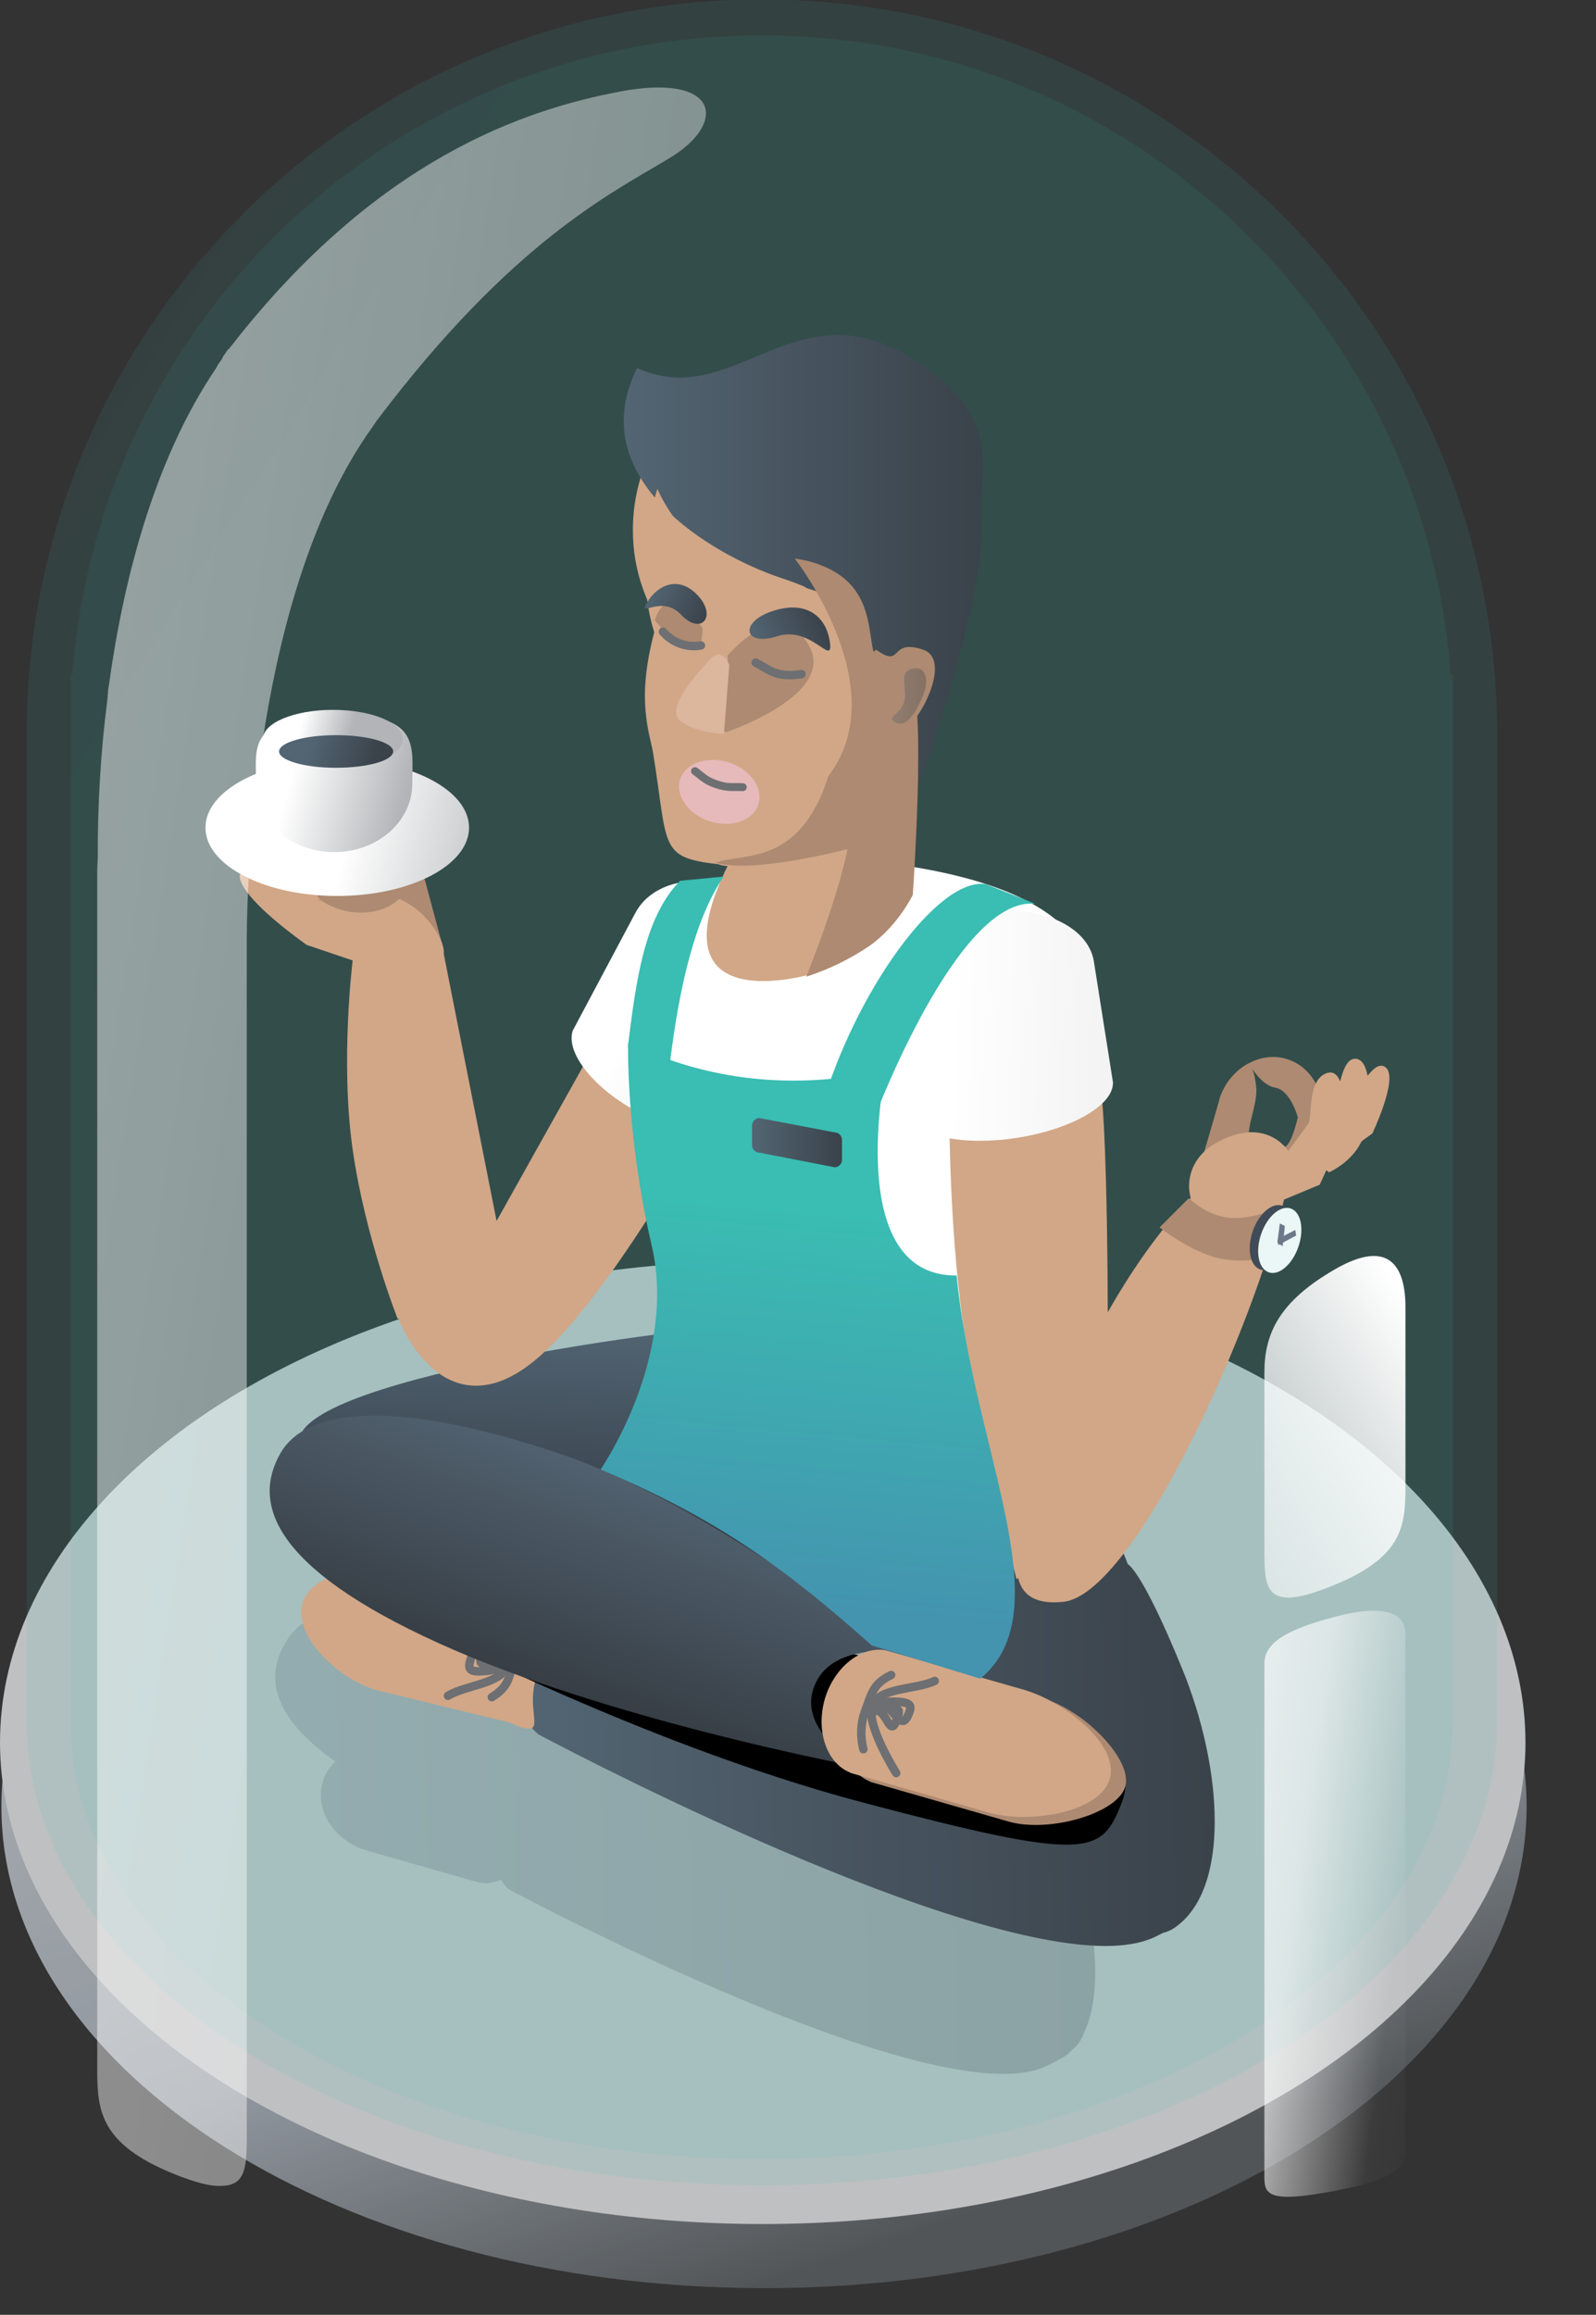 <?xml version="1.0" encoding="utf-8"?>
<!-- Generator: Adobe Illustrator 24.2.1, SVG Export Plug-In . SVG Version: 6.00 Build 0)  -->
<svg version="1.1" id="Layer_1" xmlns="http://www.w3.org/2000/svg" xmlns:xlink="http://www.w3.org/1999/xlink" x="0px" y="0px"
	 viewBox="0 0 567.9 823.4" style="enable-background:new 0 0 567.9 823.4;" xml:space="preserve">
<rect x="0" y="0" width="567.9" height="823.4" fill="#333333" stroke="none"/>
<g id="Group_4004_5_">
	<g id="Group_3900_13_">
		<g id="Group_3860_12_">
			<g id="Group_3882_16_" style="opacity:0.73;">
				<path id="Path_6982_33_" style="fill:#3D4852;fill-opacity:0;" d="M295,466.1c151.1,0,273.6,80.2,273.6,179.1
					S446,824.2,295,824.2S21.4,744,21.4,645.1S143.9,466.1,295,466.1z"/>
				
					<linearGradient id="Path_6974_1_" gradientUnits="userSpaceOnUse" x1="-25.662" y1="0.275" x2="-25.241" y2="1.046" gradientTransform="matrix(542.11 0 0 342.14 14069.44 416.916)">
					<stop  offset="0" style="stop-color:#D7DCE2"/>
					<stop  offset="0.61" style="stop-color:#B3BCC6"/>
					<stop  offset="1" style="stop-color:#5D6266"/>
				</linearGradient>
				<path id="Path_6974_17_" style="fill:url(#Path_6974_1_);" d="M270.8,471.3c149.9,0,272.4,76.7,272.4,171.3
					S421.8,813.9,271.9,813.9S0.5,737.2,0.5,642.6S121,471.3,270.8,471.3z"/>
				<ellipse id="Ellipse_90_17_" style="fill:#F3F4F6;" cx="271.4" cy="619.8" rx="271.4" ry="171.3"/>
			</g>
			
				<linearGradient id="Union_54_1_" gradientUnits="userSpaceOnUse" x1="-26.066" y1="9.166317e-02" x2="-25.765" y2="0.372" gradientTransform="matrix(522.59 0 0 776.61 13570.79 -105.195)">
				<stop  offset="0" style="stop-color:#4493AF"/>
				<stop  offset="1" style="stop-color:#3ABDB2"/>
			</linearGradient>
			<path id="Union_54_13_" style="opacity:0.11;fill:url(#Union_54_1_);enable-background:new    ;" d="M9.5,612.3v-0.2l0,0V259.1
				l0,0C10.7,115.7,127.4-0.2,271.1-0.2s260.4,115.9,261.6,259.3l0,0v352.9l0,0v0.2c0,91.2-117.1,165.1-261.6,165.1
				S9.5,703.4,9.5,612.3z"/>
			
				<linearGradient id="Union_63_1_" gradientUnits="userSpaceOnUse" x1="-26.062" y1="9.019920e-02" x2="-25.762" y2="0.37" gradientTransform="matrix(491.13 0 0 754.4 12768.5 -88.298)">
				<stop  offset="0" style="stop-color:#4493AF"/>
				<stop  offset="1" style="stop-color:#3ABDB2"/>
			</linearGradient>
			<path id="Union_63_17_" style="opacity:9.000000e-02;fill:url(#Union_63_1_);enable-background:new    ;" d="M25.1,612.8V240h0.7
				C35.3,112.9,141.4,12.6,271,12.6S506.7,112.9,516.2,240h0.7v372.8C516.8,698.5,406.8,768,271,768S25.1,698.5,25.1,612.8z"/>
			<g id="Group_3876_18_">
				
					<linearGradient id="Union_67_1_" gradientUnits="userSpaceOnUse" x1="-25.906" y1="0.722" x2="-24.904" y2="0.702" gradientTransform="matrix(291.51 0 0 192.54 7651.1 505.108)">
					<stop  offset="0" style="stop-color:#536574"/>
					<stop  offset="1" style="stop-color:#303841"/>
				</linearGradient>
				<path id="Union_67_16_" style="opacity:0.21;fill:url(#Union_67_1_);enable-background:new    ;" d="M181.3,672.2
					c-1.3-1-2.3-2.2-3.1-3.6c-1.7,0.8-3.5,1.3-5.4,1.3c-0.6,0-1.2-0.1-1.9-0.2v0.1l-1-0.3l-39.2-11.2c-11.7-3.4-18.8-14.3-15.9-24.3
					c0.8-2.8,2.3-5.4,4.5-7.4c-22.9-16.2-24.6-30.3-18-41.8c1.9-3.5,4.6-6.4,8-8.4c17.2-17.9,127.2-32.4,145.6-31.4h4.4
					c3.7,0.2,7.4,1.2,10.7,3l24.3,5.4c6.6-1.3,13.5,0.2,19,4.2c0.3-0.4,0.5-0.9,0.8-1.3c7.2-12.5,42.1,44.2,48.6,62.9
					c0,0,3.9,1.7,16.4,32.7c10.2,25.3,14.2,54.8,6.8,70.8c-0.8,2.4-2.1,4.5-4,6.1c-0.9,0.9-1.8,1.8-2.8,2.5c-0.6,0.4-1.2,0.7-1.8,1
					c-1.9,1.1-3.9,2.1-5.9,3c-3.9,1.7-8.8,2.4-14.5,2.4C303.8,737.7,181.3,672.2,181.3,672.2z M290,646.3l1.6,0.4
					c-4.5-7-8-15-8.6-23.4c-2.9-0.7-5.5-2.1-7.7-4.1c-6.1,3.7-13.3,5.5-20.4,5.1l-2.7-0.1c16.2,9.8,28.9,18.3,34,21.7
					c0.9,0,1.8,0,2.7,0.2V646L290,646.3z"/>
			</g>
			<g>
				<g>
					
						<linearGradient id="SVGID_1_" gradientUnits="userSpaceOnUse" x1="-25.332" y1="0.669" x2="-25.198" y2="0.666" gradientTransform="matrix(291.51 0 0 192.54 7651.08 505.171)">
						<stop  offset="0" style="stop-color:#536574"/>
						<stop  offset="1" style="stop-color:#303841"/>
					</linearGradient>
					<path style="opacity:0.21;fill:url(#SVGID_1_);enable-background:new    ;" d="M304.1,646.8l1.6,0.4c-4.5-7-8-15-8.6-23.4
						c-2.9-0.7-5.5-2.1-7.7-4.1c-6.1,3.7-13.3,5.5-20.4,5.1l-2.7-0.1c16.2,9.8,28.9,18.3,34,21.7c0.9,0,1.8,0,2.7,0.2v-0.1
						L304.1,646.8z"/>
					
						<linearGradient id="SVGID_2_" gradientUnits="userSpaceOnUse" x1="-25.818" y1="0.443" x2="-24.817" y2="0.423" gradientTransform="matrix(-4.73 90.95 -212.64 -11.07 185.286 2821.9)">
						<stop  offset="0" style="stop-color:#536574"/>
						<stop  offset="1" style="stop-color:#303841"/>
					</linearGradient>
					<path style="fill:url(#SVGID_2_);" d="M319.4,523.1c-1.2,22.7-20.5,40.2-43.3,39c0,0,0,0,0,0l0,0l-133.3-6.9
						c-22.7-1.2-37.5-20.2-36.3-42.9s146.8-42.4,169.6-41.2h5.1C303.9,472.3,320.6,500.4,319.4,523.1z"/>
					
						<linearGradient id="SVGID_3_" gradientUnits="userSpaceOnUse" x1="-25.604" y1="0.303" x2="-24.723" y2="-0.347" gradientTransform="matrix(-14.72 92.95 -90.67 -14.36 -56.744 2873.43)">
						<stop  offset="0" style="stop-color:#4A5764"/>
						<stop  offset="1" style="stop-color:#252C32"/>
					</linearGradient>
					<path style="fill:url(#SVGID_3_);" d="M350.1,529.4c-3.3,20.7-19.7,35.2-36.6,32.6l-24.1-2.6c-17-2.7-29.4-48.2-26.2-68.9
						c3.3-20.7,10.6-29,27.5-26.3l34.6,23C342.3,489.8,353.4,508.7,350.1,529.4z"/>
					
						<linearGradient id="SVGID_4_" gradientUnits="userSpaceOnUse" x1="-25.839" y1="0.718" x2="-24.838" y2="0.698" gradientTransform="matrix(245.35 0 0 208.8 6525.42 440.817)">
						<stop  offset="0" style="stop-color:#536573"/>
						<stop  offset="1" style="stop-color:#3A424A"/>
					</linearGradient>
					<path style="fill:url(#SVGID_4_);" d="M191.7,617c-9.9-7.6-2.6-21.7-2.6-21.7s7.2-14.6,17-10.2c9.8,4.4,76.4,33.1,76.4,33.1
						l60.6,9.9c-1.9-3.1-3.5-6.4-4.8-9.8c0,0-36.5-24.7-37.2-54.6c-0.7-29.9,32-63.7,41.5-78.5c9.5-14.8,51.3,49.7,58.7,71.2
						c0,0,4.9,1.8,19.4,37.3c14.5,35.5,17.2,78.6-2.9,92.1c-1.2,0.8-2.5,1.4-3.9,1.7c-1.2,0.6-2.5,1.3-3.9,1.9
						c-4.4,1.9-10.1,2.8-16.6,2.8C332.1,692.1,191.7,617,191.7,617z"/>
					<path style="fill:#D1A787;" d="M319,630.7c0,0-6.3-10-8.3-17.8l-3.5,9.3c-1.1-4.3-0.9-8.9,0.5-13.2c2.5-6.6,2.8-10,9.4-13.2
						l-2.6,6.9c2.9-1.2,6-2,9.2-2.4c3.3-0.6,6.5-1.2,9-2.4L319,630.7z M185.7,614.5c-1.4-0.4-2.7-1-4-1.7l-45.2-11
						c-0.9-0.2-1.7-0.4-2.6-0.6l-0.2-0.1l0,0c-13.5-4-29.4-19.2-26.1-30.7c3.3-11.5,24.6-14.9,38.1-11.1l0,0l46.1,13.2v0.1
						c6.8,3.1,2,13.9-1.2,24.8c-2.2,7.7,0.1,13.8-0.6,16.2C189.7,614.9,188.5,615.3,185.7,614.5z"/>
					<path style="fill:none;stroke:#6D6F72;stroke-width:3.004;stroke-linecap:round;stroke-linejoin:round;" d="M317.1,595.8
						c-6.6,3.2-6.9,6.6-9.4,13.2c-1.5,4.2-1.6,8.8-0.5,13.2"/>
					<path style="fill:none;stroke:#6D6F72;stroke-width:3.004;stroke-linecap:round;stroke-linejoin:round;" d="M332.6,597.9
						c-6.6,3.2-19.7,2.2-22.2,8.8c-2.5,6.6,8.5,24,8.5,24"/>
					<path style="fill:none;stroke:#6D6F72;stroke-width:3.004;stroke-linecap:round;stroke-linejoin:round;" d="M310.2,606
						c6.8-2.7,9.8,10.8,12.8,4.4c0.8-1.8,1.6-3.5,0-4.4C319.8,604.4,310.2,606,310.2,606"/>
					<path style="fill:none;stroke:#6D6F72;stroke-width:3.004;stroke-linecap:round;stroke-linejoin:round;" d="M310.2,609
						c5.1-3.2,6.1,9.7,8.7,3.2c0.7-1.8,1.4-3.6,0.4-4.3C317.1,606.6,310.3,609,310.2,609"/>
					<path style="fill:none;stroke:#6D6F72;stroke-width:3.004;stroke-linecap:round;stroke-linejoin:round;" d="M175,603.7
						c6.3-3.9,6.2-7.3,8-14.1c1-4.4,0.7-8.9-0.9-13.1"/>
					<path style="fill:none;stroke:#6D6F72;stroke-width:3.004;stroke-linecap:round;stroke-linejoin:round;" d="M159.4,603.2
						c6.3-3.9,19.3-4.2,21.1-11c1.8-6.8-11-23-11-23"/>
					<path style="fill:none;stroke:#6D6F72;stroke-width:3.004;stroke-linecap:round;stroke-linejoin:round;" d="M180.8,592.8
						c-6.5,3.4-10.9-9.7-13.2-3c-0.6,1.9-1.2,3.7,0.5,4.4C171.4,595.4,180.8,592.8,180.8,592.8"/>
					<path style="fill:none;stroke:#6D6F72;stroke-width:3.004;stroke-linecap:round;stroke-linejoin:round;" d="M180.5,589.8
						c-4.7,3.8-7-9-9-2.3c-0.5,1.9-1.1,3.7,0.1,4.3C173.8,592.9,180.4,589.8,180.5,589.8"/>
					<path d="M116.7,549.9c0,0,1.8-12.1,17.3-7.6c15.4,4.5,120,33.9,120,33.9l94.4,23.1c32.3,11.8,58.1,23.1,50.8,41.8
						c-7.3,18.7-11.5,21.4-92.4,0c-80.9-21.4-164.7-66-164.7-66C109.8,563.4,116.7,549.9,116.7,549.9z"/>
					
						<linearGradient id="SVGID_5_" gradientUnits="userSpaceOnUse" x1="-25.951" y1="0.439" x2="-24.95" y2="0.419" gradientTransform="matrix(-27.04 74.32 -220.9 -80.37 -386.2 2487.842)">
						<stop  offset="0" style="stop-color:#51616F"/>
						<stop  offset="1" style="stop-color:#373E45"/>
					</linearGradient>
					<path style="fill:url(#SVGID_5_);" d="M289.6,600.2c-7.8,21.4,34.5,35.5,12.6,27.6c0,0-87.1-16.5-146.3-43.4
						c-59.2-26.9-66.2-49.9-56.1-67.5c10.1-17.6,45.1-18,98.8,0c53.7,18,115.4,67.5,115.4,67.5C335.9,592.3,297.4,578.8,289.6,600.2
						z"/>
					<path style="fill:#AD8A71;" d="M322.2,590.2L322.2,590.2l49.4,14.1l0,0c14.4,4.3,31.5,21.7,28.8,31.2
						c-2.7,9.5-26.8,16.5-41.3,12.5l0,0l-49.5-14.2v-0.1c-8.3-3.3-12.3-14.7-9-26.2C304,596.1,313.4,588.6,322.2,590.2z"/>
					<path style="fill:#D1A787;" d="M315.1,587L315.1,587l49.4,14.1l0,0c14.5,4.3,33.8,19.6,30.4,31.6c-3.4,12-28.4,16.1-42.9,12.1
						l0,0l-49.5-14.2v-0.1c-8.3-3.3-12.3-14.7-9-26.2C296.9,592.9,306.4,585.5,315.1,587z"/>
					<path style="fill:#D1A787;" d="M317.2,589.1L317.2,589.1l36.2,13.1l0,0c10.5,3.9,16.4,14.1,13.2,22.9
						c-3.2,8.8-14.3,12.8-24.8,9l0,0l-36.1-13.2l0,0c-6-2.9-8.4-11.6-5.4-20C303.3,592.6,310.8,587.4,317.2,589.1z"/>
					
						<path style="opacity:0.46;fill:none;stroke:#757B81;stroke-width:2.002;stroke-linecap:round;stroke-dasharray:3.004;enable-background:new    ;" d="
						M362.1,521.3c-16.6,3.6-22-12-22-12"/>
					<path style="fill:none;stroke:#6D6F72;stroke-width:3.004;stroke-linecap:round;stroke-linejoin:round;" d="M317.1,595.8
						c-6.6,3.2-6.9,6.6-9.4,13.2c-1.5,4.2-1.6,8.8-0.5,13.2"/>
					<path style="fill:none;stroke:#6D6F72;stroke-width:3.004;stroke-linecap:round;stroke-linejoin:round;" d="M332.6,597.9
						c-6.6,3.2-19.7,2.2-22.2,8.8c-2.5,6.6,8.5,24,8.5,24"/>
					<path style="fill:none;stroke:#6D6F72;stroke-width:3.004;stroke-linecap:round;stroke-linejoin:round;" d="M310.2,606
						c6.8-2.7,9.8,10.8,12.8,4.4c0.8-1.8,1.6-3.5,0-4.4C319.8,604.4,310.2,606,310.2,606"/>
					<path style="fill:none;stroke:#6D6F72;stroke-width:3.004;stroke-linecap:round;stroke-linejoin:round;" d="M310.2,609
						c5.1-3.2,6.1,9.7,8.7,3.2c0.7-1.8,1.4-3.6,0.4-4.3C317.1,606.6,310.3,609,310.2,609"/>
					<path style="fill:#D1A787;" d="M142,469.6l0.3-0.4l-0.8-0.1c0,0-11.5-28.8-16-60.1c-4.5-31.3,0-67.5,0-67.5l32.2-3.2l19,96
						l53-94.7l39.1,27.3c0,0-47,91.9-79.1,117.5c-7.7,6.2-14.5,8.5-20.3,8.5C151,493,142,469.6,142,469.6z"/>
					
						<linearGradient id="SVGID_6_" gradientUnits="userSpaceOnUse" x1="-26.473" y1="-11.666" x2="-22.979" y2="-10.555" gradientTransform="matrix(61.165 32.642 -41.166 77.134 1380.77 2115.061)">
						<stop  offset="0" style="stop-color:#FFFFFF"/>
						<stop  offset="0.5" style="stop-color:#CDCCCC"/>
						<stop  offset="0.51" style="stop-color:#858485"/>
						<stop  offset="0.74" style="stop-color:#898989"/>
						<stop  offset="1" style="stop-color:#808080"/>
					</linearGradient>
					<path style="fill:url(#SVGID_6_);" d="M203.8,366.6L203.8,366.6l22.4-42.1l0,0c6.7-12.2,25.6-14.8,42.4-5.8
						c16.8,9,25.2,26.2,18.8,38.5l0,0L265,399.2l-0.1-0.1c-5.1,6.6-21.4,5.3-37.5-3.3C211.3,387.3,201.2,374.5,203.8,366.6z"/>
					<path style="fill:#FFFFFF;" d="M292.4,521.9c-31.3-6.1-49-22-45.1-42.2c0-0.3,0.1-0.5,0.2-0.8c-0.8-10.7-2.5-32.3-5.2-49.7
						c-0.4-2.6-0.9-5.3-1.5-8.1c-6.2-3.1-10.9-8.3-13.6-16.4c-13.4-40.5-2.9-106.7,77.7-98.9s85.6,35.3,85.6,56.8
						c0,15-7.1,33.6-23.6,43.3l-14.2,63.3c10.8,6.8,17.1,15.4,15.1,25.5c-3.3,16.8-31.6,28.7-59.1,28.7
						C303.2,523.5,297.8,523,292.4,521.9z"/>
					<path style="fill:#D1A787;" d="M337.8,389c0,0,49.1-15.9,52.9-6.8c3.8,9,3.5,100.9,3.5,100.9l0.1,57.2l-32.6,21.4
						c0,0-13.5-51.9-19-90.7S337.8,389,337.8,389z"/>
					<path style="fill:#D1A787;" d="M234,256.2c0-2.8-2-17,5.1-28.3c-9-11.2-14-25.1-13.9-39.5c0-35,28.6-63.3,63.8-63.3
						c35,0,50.9,28.1,51.2,62.8l0,0v0.2v0.3c0,5.3-0.7,10.6-2,15.8l-3.7,38.8l-11.8,24.4c0,25.2-2.8,34.4-32.1,34.4
						S234,281.4,234,256.2z"/>
					<linearGradient id="SVGID_7_" gradientUnits="userSpaceOnUse" x1="221.976" y1="207.444" x2="349.755" y2="207.444">
						<stop  offset="0" style="stop-color:#536573"/>
						<stop  offset="1" style="stop-color:#3A424A"/>
					</linearGradient>
					<path style="fill:url(#SVGID_7_);" d="M229.5,247.3c0-23.5,15.3-36.4,45.5-37.6c1.2-2.7,24.8,3.3,2.1-4.4s-70.3-34.5-50.4-74.4
						c36.9,16.8,59.1-36.4,107.3,3.5c20.9,17.3,14.9,32.9,15,48.7l0,0v0.1c3,27.4-22.5,97.5-22.5,97.5s-8.2,14.6-46.6,15h-1
						C240.8,295.7,229.5,271.9,229.5,247.3z"/>
					<path style="fill:#D1A787;" d="M233.9,173.9c0,0,6.8,16.2,21.7,25.6c14.9,9.4,16.6,4,37.9,11.9c13.2,9.5,14.9,26,14.9,26
						s7.3-6.1,13.4,0c6.1,6.1,0,28.2-6.6,24.8c0,15.9-6,19.5-17.7,29.9s-33.7,18.5-42,15.3c-21.2-2.4-17.7-6.1-23.1-39.5
						c-1.4-8.2-6-18.9,0.4-43C225.1,200.9,233.9,173.9,233.9,173.9z"/>
					<path style="fill:#D1A787;" d="M243.6,193.1c0,0,6.7,16.2,21.2,25.6c14.5,9.4,24.1,2.4,37,11.9c12.9,9.5,14.5,26,14.5,26
						s-7.9-6.1-2,0c5.9,6.1-24.9,89.7-24.9,89.7s-58.5,17.9-30.2-38.9c28.3-56.8-10.3,10.7-15.6-22.3c-0.1-0.7-0.2-1.4-0.4-2.4
						c-3.7-25.9-1.4-66.2-0.2-82.8C243.3,195.8,243.6,193.1,243.6,193.1z"/>
					<path style="fill:#AD8A71;" d="M324.1,242.7c5.5,6.4,0.7,75.6,0.7,75.6s-5.3,11.1-15.6,18.3c-6.9,4.6-14.4,8.3-22.3,10.8
						c0,0,15.6-38.3,15.9-54.9C309.6,263.3,318.6,236.2,324.1,242.7z"/>
					<path style="fill:#AD8A71;" d="M258.9,233.2c0,0,17.9-21.8,28.7-4c10.8,17.8-29.1,31.2-29.1,31.2l0,0c-3.5-0.8-9.8,2.9-4.1-7.7
						C260.1,242,258.9,233.2,258.9,233.2z"/>
					<path style="fill:#AD8A71;" d="M250,223.4c0,19.2-17-2.8-17-2.8s0.1-0.3,0.4-1.1C234.6,216.4,239,207.9,250,223.4z"/>
					<path style="fill:#AD8A71;" d="M282.8,198.7c0,0,13.4,1.2,20.7,10.2s5.5,20.6,8.3,25.5c1.4,2.5-5.1,0.2,0-3.3
						c9.6,7,4.3-4.2,16.7,0c12.4,4.2-6.1,35.7-13.3,31c0,15.9-4.7,27.3-4.7,27.3l-1.6,10.7c0,0-38.7,11.2-54.3,6.8
						c9.9-3.7,29.9,1.5,40.2-30.9C318.8,244.6,282.8,198.7,282.8,198.7z"/>
					
						<ellipse transform="matrix(0.303 -0.953 0.953 0.303 -89.869 440.254)" style="fill:#E6BABA;" cx="255.9" cy="281.5" rx="11" ry="14.6"/>
					<path style="fill:none;stroke:#6D6F72;stroke-width:2.807;stroke-linecap:round;stroke-linejoin:round;" d="M247.3,274.3
						c2.1,1.4,3.4,3.3,7.7,4.7c4.2,1.4,5.7,0.8,9.3,1"/>
					<path style="fill:none;stroke:#6D6F72;stroke-width:3.004;stroke-linecap:round;stroke-linejoin:round;" d="M268.9,235.7
						c5.2,2.7,7.2,5.4,16.3,4.1"/>
					<path style="fill:none;stroke:#6D6F72;stroke-width:3.004;stroke-linecap:round;stroke-linejoin:round;" d="M235.9,224.7
						c3.3,3.9,8.5,5.8,13.5,4.9"/>
					<linearGradient id="SVGID_8_" gradientUnits="userSpaceOnUse" x1="317.31" y1="247.599" x2="329.53" y2="247.599">
						<stop  offset="0" style="stop-color:#536573"/>
						<stop  offset="1" style="stop-color:#3A424A"/>
					</linearGradient>
					<path style="opacity:0.34;fill:url(#SVGID_8_);" d="M324.6,237.9c5.3-1.2,5.9,4.5,3.8,9.6s-5.6,11.5-9.6,9.6
						c-4-2,1.5-2.7,2.9-7.4C323.1,244.9,319.3,239.1,324.6,237.9z"/>
					<path style="fill:#DCB69D;" d="M252.6,234.6c4.4-4.9,6.9,2,6.9,2l-1.9,24.5c0,0-10.8-0.4-15.8-5
						C236.9,251.5,248.2,239.5,252.6,234.6z"/>
					
						<linearGradient id="SVGID_9_" gradientUnits="userSpaceOnUse" x1="-25.162" y1="0.839" x2="-20.807" y2="1.78" gradientTransform="matrix(72.24 -11.44 12.7 80.15 2145.64 8.517)">
						<stop  offset="0" style="stop-color:#FFFFFF"/>
						<stop  offset="0.2" style="stop-color:#F1F1F1"/>
						<stop  offset="0.51" style="stop-color:#858485"/>
						<stop  offset="0.74" style="stop-color:#898989"/>
						<stop  offset="1" style="stop-color:#808080"/>
					</linearGradient>
					<path style="fill:url(#SVGID_9_);" d="M323.9,396.9h-0.1l-6.9-43.7l0,0c-1.9-12.7,12.7-25.6,32.5-28.7
						c19.9-3.1,37.6,4.6,39.8,17.3l0,0l6.9,43.7H396c-0.2,7.8-14.9,16.2-33.9,19.2S326.5,404.3,323.9,396.9z"/>
					<path style="fill:#AD8A71;" d="M150,308.3c-1.8-5.8-5.9-10.7-11.4-13.3l0,0c0,0-3.4,9.3-2.2,13.3c2.3,7.4,4.1,17.6-3.3,19.8
						c-7.4,2.3-15.2-1.9-17.5-9.3c0,0,0,0,0,0c-2.3-7.4,10.1-13.2,17.5-15.5c3.4-1,5.4-8.3,5.4-8.3c-10.9-5.2-24-0.6-29.2,10.3
						c-4.9,10.3-1.1,22.6,8.7,28.3c0.2,0.1,0.5,0.3,0.7,0.4l39.3,4.5C158.1,338.5,148.2,302.2,150,308.3z"/>
					<path style="fill:#D1A787;" d="M146.1,348.6l-37-12.5C82.2,316.7,85.4,311,85.4,311s6-1.8,7.7-1.3c2.7,0.9,12.1,6.7,20.3,10.8
						c14.4-4.2,30.2-6,41.2,9.9C165.5,346.2,146.1,348.6,146.1,348.6z"/>
					<path style="fill:#D1A787;" d="M95.5,310.9v-31l0,0c4.3-1.3,7.5,6.4,8.9,10.8l8.9,29L95.5,310.9z"/>
					<path style="fill:#D1A787;" d="M96.7,317.7l-13.1-22.8l0,0c3-3.4,9.7,0.6,13.1,3.5l17.6,22L96.7,317.7z"/>
					<path style="fill:#AD8A71;" d="M113.8,320c-14.9-22.3,35.1-7.8,29-1C136.6,325.8,123.5,326.8,113.8,320z"/>
					<path style="fill:#AD8A71;" d="M433.9,390.9c1.7-5.4,5.4-10,10.4-12.7l0,0c0,0,2,1.2,2.7,8.7c0.7,7.4-6.3,19,0,21
						c3.4,1.1,7.4,2,10.4,0c2.5-1.7,4.4-10.5,4.4-10.5s-2.6-9.6-8-10.5c-5.4-0.9-9.4-8.7-9.4-8.7c4.2-2.3,9.2-2.9,13.8-1.4
						c9.8,3.2,14.8,14.7,11.2,25.7c-1.2,3.7-20.2,13.5-20.2,13.5s-15.3,9-27.4,16.7C421.7,432.6,435.8,385.1,433.9,390.9z"/>
					<path style="fill:#D1A787;" d="M464.5,420.4l23.8-17.2c0,0,9.3-19.4,4.9-23.4c-4.4-4-10.4,9.8-12.7,11.3l-18.5,22.5
						L464.5,420.4z"/>
					<path style="fill:#D1A787;" d="M472.9,417c0,0,10.5-4.5,12.8-14.6c2.3-10.1,2.4-26-3.6-25.8c-6,0.2-5.8,18.3-9.2,19.8
						c-5.5,2.6,0.5,2.1-2.3,3.8l-2.8,12.9L472.9,417z"/>
					<path style="fill:#D1A787;" d="M378.2,569.8c-24,2.3-17.5-21-7.2-51.7c10.3-30.6,30.7-69.9,52.7-91.9
						c-1.8-6.4,0.3-14.8,9.1-19.7c17.7-9.9,25.6,2.9,25.6,2.9s2.8-3.7,7.2-9.8c1.4-1.9-0.6-16.1,6.9-18c7.5-1.9,5.8,20.6,5.8,20.6
						l-8.7,19.2c0,0-5.5,2.3-12.7,5.3c-0.2,1-0.5,2-0.8,3C442.7,480.8,402.2,567.6,378.2,569.8z"/>
					
						<linearGradient id="SVGID_10_" gradientUnits="userSpaceOnUse" x1="934.418" y1="562.063" x2="959.876" y2="562.063" gradientTransform="matrix(0.916 -0.401 0.401 0.916 -811.995 90.837)">
						<stop  offset="0" style="stop-color:#536573"/>
						<stop  offset="1" style="stop-color:#3A424A"/>
					</linearGradient>
					<path style="fill:url(#SVGID_10_);" d="M295.3,228.5c1.2,9-6.6-6.1-18.7-2.2c-12.2,3.9-13.6-5.2-1.5-9
						C287.2,213.4,294.1,219.5,295.3,228.5z"/>
					
						<linearGradient id="SVGID_11_" gradientUnits="userSpaceOnUse" x1="-513.675" y1="178.445" x2="-492.207" y2="178.445" gradientTransform="matrix(0.916 0.401 -0.401 0.916 774.03 252.843)">
						<stop  offset="0" style="stop-color:#536573"/>
						<stop  offset="1" style="stop-color:#3A424A"/>
					</linearGradient>
					<path style="fill:url(#SVGID_11_);" d="M230.2,214.4c-3.3,5.8,5.1-3.2,12.2,4.3s12.9,0.5,5.8-7S233.5,208.6,230.2,214.4z"/>
					<path style="fill:#AD8A71;" d="M423,426.2c0,0,6.3,6.3,14.6,7s18.8-4,18.8-4l-4.6,18c0,0-10.1,2.7-19.6,0s-19.6-10.6-19.6-10.6
						L423,426.2z"/>
					
						<ellipse transform="matrix(0.326 -0.946 0.946 0.326 -111.404 724.315)" style="fill:#404B57;" cx="452" cy="440.2" rx="12" ry="7"/>
					
						<ellipse transform="matrix(0.326 -0.946 0.946 0.326 -110.329 727.822)" style="fill:#EBF6F7;" cx="455" cy="441.2" rx="12" ry="7"/>
					<path style="fill:#6D7989;" d="M454.8,440.6v2.3l6.4-3.4l-0.3-2L454.8,440.6z"/>
					<path style="fill:#6D7989;" d="M454.5,442l1.9,1.3l0.8-7.2l-1.8-0.9L454.5,442z"/>
					<ellipse style="fill:#FFFFFF;" cx="267.3" cy="497.3" rx="4.5" ry="6"/>
					<ellipse style="fill:#FFFFFF;" cx="256.3" cy="399.2" rx="4.5" ry="6"/>
					<ellipse style="fill:#FFFFFF;" cx="258.9" cy="354.6" rx="4.5" ry="6"/>
					<path style="fill:#3ABDB2;" d="M368.4,321.5l-17.6-7c-17-2.7-46.8,38.5-58.9,80.9l19,2.8C310.9,398.2,340.8,318.4,368.4,321.5z
						"/>
					<path style="fill:#3ABDB2;" d="M257.5,311.8l-15.5,1.5c-13,13.2-15.8,36.7-18.6,59.1l15,5.5
						C241.8,350.5,247.3,326.8,257.5,311.8z"/>
					<linearGradient id="SVGID_12_" gradientUnits="userSpaceOnUse" x1="282.555" y1="574.362" x2="295.965" y2="431.32">
						<stop  offset="0" style="stop-color:#4493AF"/>
						<stop  offset="1" style="stop-color:#3ABDB2"/>
					</linearGradient>
					<path style="fill:url(#SVGID_12_);" d="M348.8,597.1l-38.6-11.8c-31.2-27.8-55.4-45.3-96.5-62.6c0,0,27.5-39.6,18.2-79.6
						c-9.3-40.1-8.4-72.2-8.4-72.2c28.4,13.6,58.9,17,91.6,9.8c0,0-15.2,73.4,25.3,73C346.3,515.6,378.3,573.1,348.8,597.1z"/>
					<linearGradient id="Path_7320_1_" gradientUnits="userSpaceOnUse" x1="267.66" y1="406.486" x2="299.578" y2="406.486">
						<stop  offset="0" style="stop-color:#536573"/>
						<stop  offset="1" style="stop-color:#3A424A"/>
					</linearGradient>
					<path id="Path_7320_2_" style="fill:url(#Path_7320_1_);" d="M270.2,397.7l26.8,5.1c1.4,0,2.6,1.2,2.6,2.6l0,0v7.2
						c0,1.4-1.2,2.6-2.6,2.6l0,0l-26.8-5.2c-1.4,0-2.6-1.2-2.6-2.6l0,0v-7.2C267.7,398.9,268.8,397.7,270.2,397.7z"/>
				</g>
				<linearGradient id="SVGID_13_" gradientUnits="userSpaceOnUse" x1="124.049" y1="295.452" x2="231.515" y2="323.168">
					<stop  offset="0" style="stop-color:#FFFFFF"/>
					<stop  offset="0.594" style="stop-color:#B2B4B7"/>
				</linearGradient>
				<ellipse style="fill:url(#SVGID_13_);" cx="120" cy="294.4" rx="46.9" ry="24.3"/>
				<linearGradient id="SVGID_14_" gradientUnits="userSpaceOnUse" x1="104.117" y1="273.93" x2="171.163" y2="291.222">
					<stop  offset="0" style="stop-color:#FFFFFF"/>
					<stop  offset="0.594" style="stop-color:#B2B4B7"/>
				</linearGradient>
				<path style="fill:url(#SVGID_14_);" d="M146.7,278.8c0,13.4-12.4,24.3-27.8,24.3s-27.8-10.9-27.8-24.3s-3.2-23.2,27.8-24.3
					S146.7,265.4,146.7,278.8z"/>
				<linearGradient id="SVGID_15_" gradientUnits="userSpaceOnUse" x1="106.603" y1="259.675" x2="135.979" y2="267.251">
					<stop  offset="0" style="stop-color:#FFFFFF"/>
					<stop  offset="0.594" style="stop-color:#B2B4B7"/>
				</linearGradient>
				<ellipse style="fill:url(#SVGID_15_);" cx="118.5" cy="262.8" rx="24.9" ry="10.3"/>
				<linearGradient id="SVGID_16_" gradientUnits="userSpaceOnUse" x1="109.95" y1="264.85" x2="133.746" y2="270.987">
					<stop  offset="0" style="stop-color:#536573"/>
					<stop  offset="1" style="stop-color:#3A424A"/>
				</linearGradient>
				<ellipse style="fill:url(#SVGID_16_);" cx="119.6" cy="267.3" rx="20.3" ry="5.8"/>
			</g>
		</g>
		<g id="Group_3861_17_">
			
				<linearGradient id="Path_6941_1_" gradientUnits="userSpaceOnUse" x1="-26.276" y1="-4.373987e-02" x2="-24.264" y2="1.088" gradientTransform="matrix(50.19 0 0 208.14 1728.27 534.506)">
				<stop  offset="0" style="stop-color:#FFFFFF"/>
				<stop  offset="0.54" style="stop-color:#FFFFFF;stop-opacity:0.6"/>
				<stop  offset="0.83" style="stop-color:#FFFFFF;stop-opacity:4.000000e-02"/>
				<stop  offset="1" style="stop-color:#FFFFFF;stop-opacity:0"/>
			</linearGradient>
			<path id="Path_6941_17_" style="fill:url(#Path_6941_1_);" d="M475,575.1c-19.9,5.2-25.1,10.4-25.1,16.7v182.5
				c0,6.3,1.4,9.5,25.1,5c23.7-4.5,25.1-9.3,25.1-15.6V581.2C500.1,574.9,494.8,569.9,475,575.1z"/>
			
				<linearGradient id="Path_6942_1_" gradientUnits="userSpaceOnUse" x1="-24.631" y1="0.292" x2="-27.634" y2="4.757" gradientTransform="matrix(50.19 0 0 121.4 1728.25 413.128)">
				<stop  offset="0" style="stop-color:#FFFFFF"/>
				<stop  offset="0.54" style="stop-color:#FFFFFF;stop-opacity:4.000000e-02"/>
				<stop  offset="0.54" style="stop-color:#FFFFFF;stop-opacity:0.6"/>
				<stop  offset="1" style="stop-color:#FFFFFF;stop-opacity:0"/>
			</linearGradient>
			<path id="Path_6942_17_" style="fill:url(#Path_6942_1_);" d="M475,451.5c-19.9,11.5-25.1,22.9-25.1,36.8v64.3
				c0,13.9,1.4,20.9,25.1,11.1c23.7-9.8,25.1-20.6,25.1-34.5V465C500.1,451.1,494.8,440.1,475,451.5z"/>
		</g>
	</g>
</g>
<linearGradient id="Union_83_1_" gradientUnits="userSpaceOnUse" x1="-25.929" y1="0.32" x2="-23.065" y2="1.871" gradientTransform="matrix(216.6 0 0 745.62 5640.27 -66.221)">
	<stop  offset="0" style="stop-color:#FFFFFF"/>
	<stop  offset="0.54" style="stop-color:#FFFFFF;stop-opacity:0.6"/>
	<stop  offset="0.83" style="stop-color:#FFFFFF;stop-opacity:4.000000e-02"/>
	<stop  offset="1" style="stop-color:#FFFFFF;stop-opacity:0"/>
</linearGradient>
<path id="Union_83_5_" style="opacity:0.49;fill:url(#Union_83_1_);enable-background:new    ;" d="M61.2,773
	c-25.1-10.4-26.6-21.8-26.6-36.5V309.7c0-1.5,0.1-3,0.2-4.4c-0.1-18.8,1-37.7,3.4-56.4c0,0,0-0.1,0-0.1v-0.1c0,0,0,0,0-0.1l0.1-0.7
	v-0.1c0,0,0-0.1,0-0.1c0,0,0-0.1,0-0.1c0,0,0-0.1,0-0.1c0,0,0-0.1,0-0.1c0,0,0-0.1,0-0.1s0.1-0.4,0.1-0.6l0,0v-0.2v-0.1v-0.2l0,0
	c0.1-0.9,0.2-1.9,0.4-2.8l0,0C43.7,208,54.3,164.2,77,130.8l0,0l0.1-0.2l0,0l0.1-0.2l0,0l0.1-0.2l0,0l0.1-0.2l0,0l0.1-0.2l0,0
	c0.5-0.7,0.9-1.3,1.4-2l0,0l0.1-0.2l0,0l0.1-0.2l0,0l0.1-0.2l0,0l0.1-0.2l0,0l0.1-0.2l0,0l0.1-0.2l0,0l0.9-1.2l0,0l0.1-0.2l0,0
	l0.1-0.2v-0.1l0.1-0.1V125l0.1-0.1v-0.1l0.1-0.1v-0.1l0.1-0.1v-0.1l0.7-0.5v-0.1l0.1-0.1v-0.1l0.1-0.1l0.1-0.1l0.1-0.1l0.1-0.1
	l0.1-0.2l0,0l0.2-0.2c51.6-66.1,103.7-83.8,138.5-90.3c20.6-3.8,30.2,0.8,30.2,7.8c0,4.8-4.4,10.8-12.9,15.9
	c-20.8,12.6-55.9,29.4-104.3,93.5l-0.2,0.3l0,0l-0.2,0.3l0,0l-0.2,0.3l0,0l-0.2,0.3l0,0l-0.5,0.7l0,0l-0.2,0.3l0,0l-0.2,0.3l0,0
	c-41.5,58-44.4,160.4-44.5,181.4v427.3c0,5.2-0.2,9.5-1.5,12.4c-1.2,2.7-3.5,4.2-7.4,4.2C74.9,777.8,69.3,776.3,61.2,773z"/>
<g id="Path_6983_15_" style="opacity:0.46;enable-background:new    ;">
	<path style="fill:none;" d="M214.2,405.7"/>
</g>
</svg>

